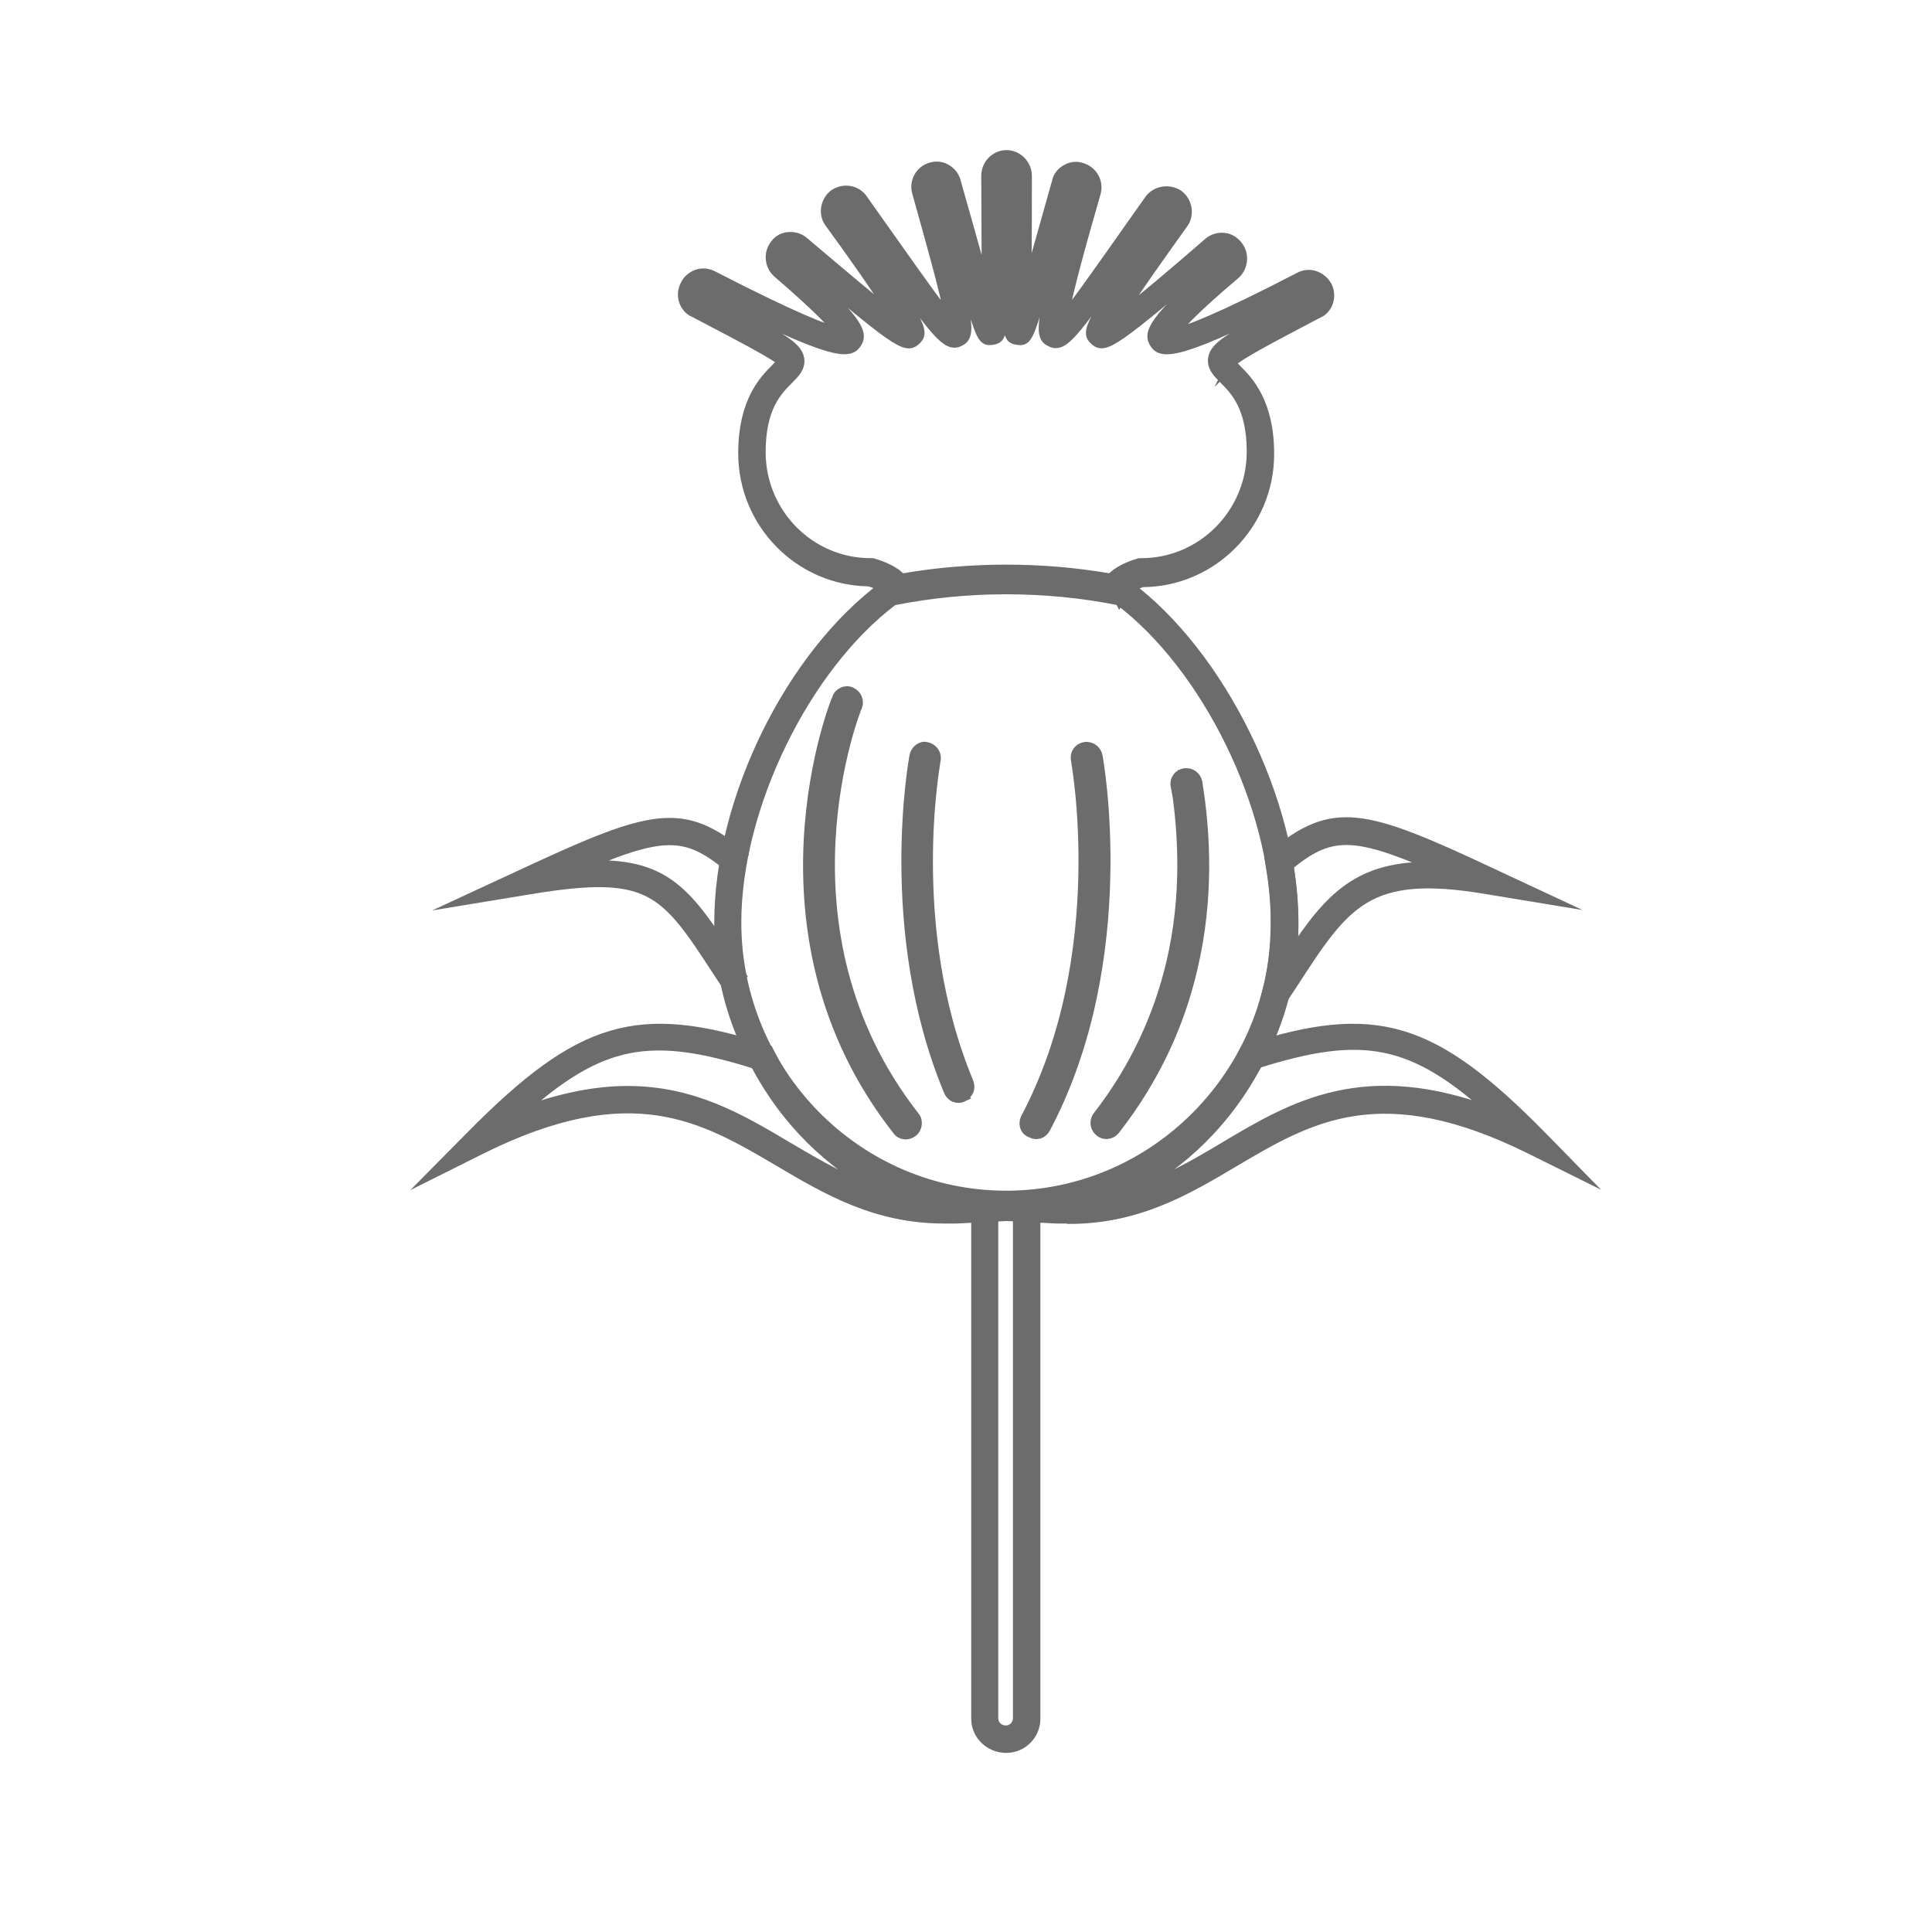 <?xml version="1.0" encoding="UTF-8"?>
<svg xmlns="http://www.w3.org/2000/svg" id="Group_614" width="50" height="50" viewBox="0 0 50 50">
  <path d="M32.42,27.06l.36-1.36c.16-.58.23-1.2.23-1.85,0-.49-.05-1.01-.14-1.51l-.02-.13.1-.09c1.55-1.28,2.33-1.09,5.63.46l1.5.7-1.64-.27c-3.05-.51-3.62.35-4.98,2.45l-1.05,1.59ZM33.35,22.4c.08.48.12.98.12,1.46,0,.29-.01.57-.04.84.98-1.48,1.73-2.32,3.7-2.27-2.15-.94-2.73-.88-3.78-.03Z" fill="#6c6c6c" stroke="#6c6c6c" stroke-miterlimit="10" stroke-width=".25"></path>
  <path d="M18.8,25.49l-.18-.27c-1.43-2.2-1.77-2.72-4.91-2.2l-1.64.27,1.51-.7c3.31-1.54,4.09-1.73,5.63-.46l-.29.35c-1.1-.91-1.65-1.01-3.81-.08,2.14-.12,2.69.71,3.89,2.57l.18.27-.38.25Z" fill="#6c6c6c" stroke="#6c6c6c" stroke-miterlimit="10" stroke-width=".25"></path>
  <path d="M24.43,31.54c-1.77,0-3.04-.75-4.26-1.47-1.97-1.16-3.82-2.26-7.71-.33l-1.22.61.96-.97c2.82-2.85,4.31-3.29,7.59-2.24l.09.03.04.08c.98,1.94,2.76,3.34,4.87,3.84l1.56.37-1.6.08c-.11,0-.21,0-.31,0ZM16.24,28.23c1.71,0,2.94.73,4.15,1.45.82.48,1.6.95,2.53,1.21-1.43-.73-2.61-1.89-3.37-3.35-2.7-.85-4-.65-6.12,1.27,1.08-.41,2-.58,2.81-.58Z" fill="#6c6c6c" stroke="#6c6c6c" stroke-miterlimit="10" stroke-width=".25"></path>
  <path d="M27.66,31.54c-.1,0-.2,0-.31,0l-1.6-.08,1.56-.37c2.11-.5,3.88-1.9,4.87-3.84l.04-.08.09-.03c3.28-1.05,4.76-.61,7.57,2.24l.95.97-1.21-.6c-3.88-1.93-5.73-.83-7.69.33-1.23.73-2.49,1.47-4.26,1.47ZM32.54,27.53c-.76,1.46-1.94,2.62-3.37,3.35.92-.26,1.71-.72,2.53-1.21,1.78-1.06,3.62-2.14,6.96-.87-2.11-1.92-3.41-2.13-6.11-1.28Z" fill="#6c6c6c" stroke="#6c6c6c" stroke-miterlimit="10" stroke-width=".25"></path>
  <path d="M28.96,15.5l-.16-.03c-1.81-.34-3.72-.34-5.53,0l-.16.03-.08-.14c-.07-.13-.35-.26-.54-.31-1.8-.02-3.26-1.5-3.26-3.32,0-1.35.55-1.9.85-2.2.06-.06.14-.14.15-.17-.07-.12-.94-.58-2.26-1.27-.13-.05-.22-.16-.27-.29-.05-.14-.04-.3.04-.44.05-.11.16-.21.3-.26.14-.05.29-.03.42.04,2.12,1.09,2.94,1.4,3.27,1.47-.15-.2-.54-.63-1.6-1.54-.23-.2-.25-.54-.06-.76.07-.1.2-.17.34-.18.14-.01.29.03.4.13.89.75,1.8,1.53,2.33,1.93-.39-.64-1.18-1.75-1.67-2.42-.17-.22-.12-.56.11-.74.25-.17.57-.12.74.11.33.47.63.89.9,1.27.56.79,1.06,1.5,1.36,1.85-.11-.67-.55-2.2-.85-3.28-.08-.28.08-.57.36-.65.13-.04.27-.03.39.04.13.07.22.18.26.33.22.78.41,1.44.56,1.99.08.3.16.58.23.83,0-.24,0-.5,0-.79,0-.59-.01-1.31-.01-2.18,0-.3.24-.54.53-.54s.53.25.53.54c0,.9,0,1.65-.01,2.25,0,.25,0,.48,0,.69.06-.22.13-.47.2-.73.16-.56.35-1.25.58-2.06.02-.12.11-.24.23-.31.13-.08.28-.1.42-.05.29.09.44.38.36.66-.31,1.07-.74,2.6-.85,3.27.29-.35.79-1.06,1.35-1.85.27-.38.56-.8.89-1.26.17-.23.51-.28.75-.12.24.18.29.52.12.75-.45.63-1.27,1.77-1.67,2.42.55-.41,1.48-1.2,2.32-1.93.1-.09.24-.14.38-.13.14,0,.28.08.37.19.19.22.17.56-.05.76-1.07.9-1.46,1.34-1.61,1.54.32-.07,1.15-.37,3.27-1.47.11-.06.25-.08.38-.04.14.04.26.14.33.26.07.13.08.28.04.42-.05.14-.14.25-.27.3-1.31.69-2.18,1.14-2.26,1.31.02-.02.09.07.15.13.3.3.85.85.85,2.2,0,1.82-1.47,3.31-3.28,3.32-.15.04-.44.16-.52.31l-.08.14ZM18.2,7.53s-.02,0-.02,0l-.04.04s-.01.04,0,.06l.04.03c2.03,1.06,2.45,1.28,2.51,1.63.03.22-.12.37-.28.53-.29.29-.72.72-.72,1.88,0,1.58,1.27,2.87,2.84,2.87h.05c.06.02.5.13.75.4,1.78-.31,3.64-.31,5.42,0,.25-.27.68-.38.74-.4h.05c1.57,0,2.85-1.29,2.85-2.88,0-1.16-.43-1.59-.72-1.88-.16-.16-.31-.31-.28-.53.05-.35.48-.57,2.51-1.63l.04-.04s0-.04,0-.06c-.01-.02-.03-.04-.05-.05h-.05c-3.36,1.75-3.78,1.67-3.96,1.39-.16-.25-.14-.56,1.79-2.2.03-.03.04-.08,0-.12-.02-.02-.05-.03-.06-.03-.01,0-.04,0-.05.02-2.7,2.3-2.97,2.49-3.23,2.25-.24-.22-.21-.39,1.91-3.35.02-.03.01-.09-.02-.11-.04-.02-.09-.01-.12.02-.33.46-.62.88-.89,1.26-1.44,2.04-1.69,2.38-2.02,2.22-.32-.15-.3-.49.71-4.03.01-.05-.02-.08-.06-.1-.02,0-.04,0-.06,0l-.03.05c-.23.82-.43,1.5-.58,2.06-.54,1.93-.56,2.01-.84,1.97-.28-.04-.27-.15-.25-2.05,0-.6.01-1.35.01-2.25,0-.04-.04-.08-.08-.08-.05,0-.08.04-.08.08,0,.86,0,1.58.01,2.17.02,1.97.02,2.09-.26,2.13-.28.04-.3-.04-.86-2.05-.15-.54-.33-1.2-.55-1.98,0-.02-.02-.04-.04-.05-.01,0-.03,0-.05,0-.04.01-.07.05-.06.09,1.01,3.54,1.03,3.88.71,4.03-.33.16-.61-.21-2.02-2.21-.27-.38-.57-.8-.9-1.27-.02-.03-.07-.04-.11,0-.02.02-.03.07,0,.1,2.12,2.97,2.14,3.13,1.9,3.35-.26.24-.51.07-3.23-2.25-.03-.02-.05-.02-.06-.02l-.04.03s-.03.09.01.12c1.93,1.63,1.95,1.95,1.79,2.2-.19.28-.6.35-3.96-1.39-.01,0-.03,0-.04,0Z" fill="#6c6c6c" stroke="#6c6c6c" stroke-miterlimit="10" stroke-width=".25"></path>
  <path d="M26.04,45.24c-.43,0-.78-.34-.78-.76v-13.56l.25.02c.34.03.7.03,1.04,0l.25-.02v13.56c0,.42-.34.76-.76.76ZM25.71,31.41v13.06c0,.17.14.31.32.31.17,0,.31-.14.31-.31v-13.06c-.21.02-.41.01-.63,0Z" fill="#6c6c6c" stroke="#6c6c6c" stroke-miterlimit="10" stroke-width=".25"></path>
  <path d="M26.04,31.4c-4.1,0-7.43-3.38-7.43-7.52,0-3.18,1.84-6.93,4.29-8.73l.09-.04c2-.4,4.11-.4,6.11,0l.09.04c2.4,1.78,4.29,5.61,4.29,8.73,0,4.15-3.34,7.52-7.43,7.52ZM23.12,15.54c-2.28,1.71-4.06,5.35-4.06,8.33,0,3.9,3.13,7.07,6.98,7.07s6.98-3.17,6.98-7.07c0-2.97-1.78-6.61-4.06-8.33-1.91-.38-3.92-.38-5.83,0Z" fill="#6c6c6c" stroke="#6c6c6c" stroke-miterlimit="10" stroke-width=".25"></path>
  <path d="M23.62,29.3c-.13.1-.31.08-.4-.05-4.02-5.12-1.58-11.16-1.56-11.18.05-.15.23-.23.37-.16.15.07.21.23.16.37-.02.02-2.32,5.75,1.48,10.61.1.11.08.31-.05.41Z" fill="#6c6c6c" stroke="#6c6c6c" stroke-miterlimit="10" stroke-width=".25"></path>
  <path d="M24.92,28.39c-.15.07-.31,0-.37-.15-1.74-4.17-.89-8.67-.89-8.67.03-.16.18-.28.32-.24.16.03.27.18.24.34,0,.02-.82,4.33.85,8.34.06.15,0,.31-.16.37Z" fill="#6c6c6c" stroke="#6c6c6c" stroke-miterlimit="10" stroke-width=".25"></path>
  <path d="M26.66,29.31c-.15-.07-.19-.24-.11-.39,2.23-4.22,1.29-9.24,1.29-9.25-.03-.16.06-.31.23-.34.16-.03.31.08.34.24,0,0,.98,5.23-1.35,9.63-.08.15-.24.2-.39.11Z" fill="#6c6c6c" stroke="#6c6c6c" stroke-miterlimit="10" stroke-width=".25"></path>
  <path d="M30.42,20.34c-.03-.16.08-.31.23-.33.16-.03.31.08.34.23.21,1.29.31,3.01-.13,4.85-.32,1.37-.94,2.79-2,4.15-.1.13-.29.15-.4.05-.13-.1-.15-.29-.05-.41,1-1.29,1.58-2.64,1.89-3.93.42-1.76.32-3.4.13-4.63Z" fill="#6c6c6c" stroke="#6c6c6c" stroke-miterlimit="10" stroke-width=".25"></path>
</svg>
